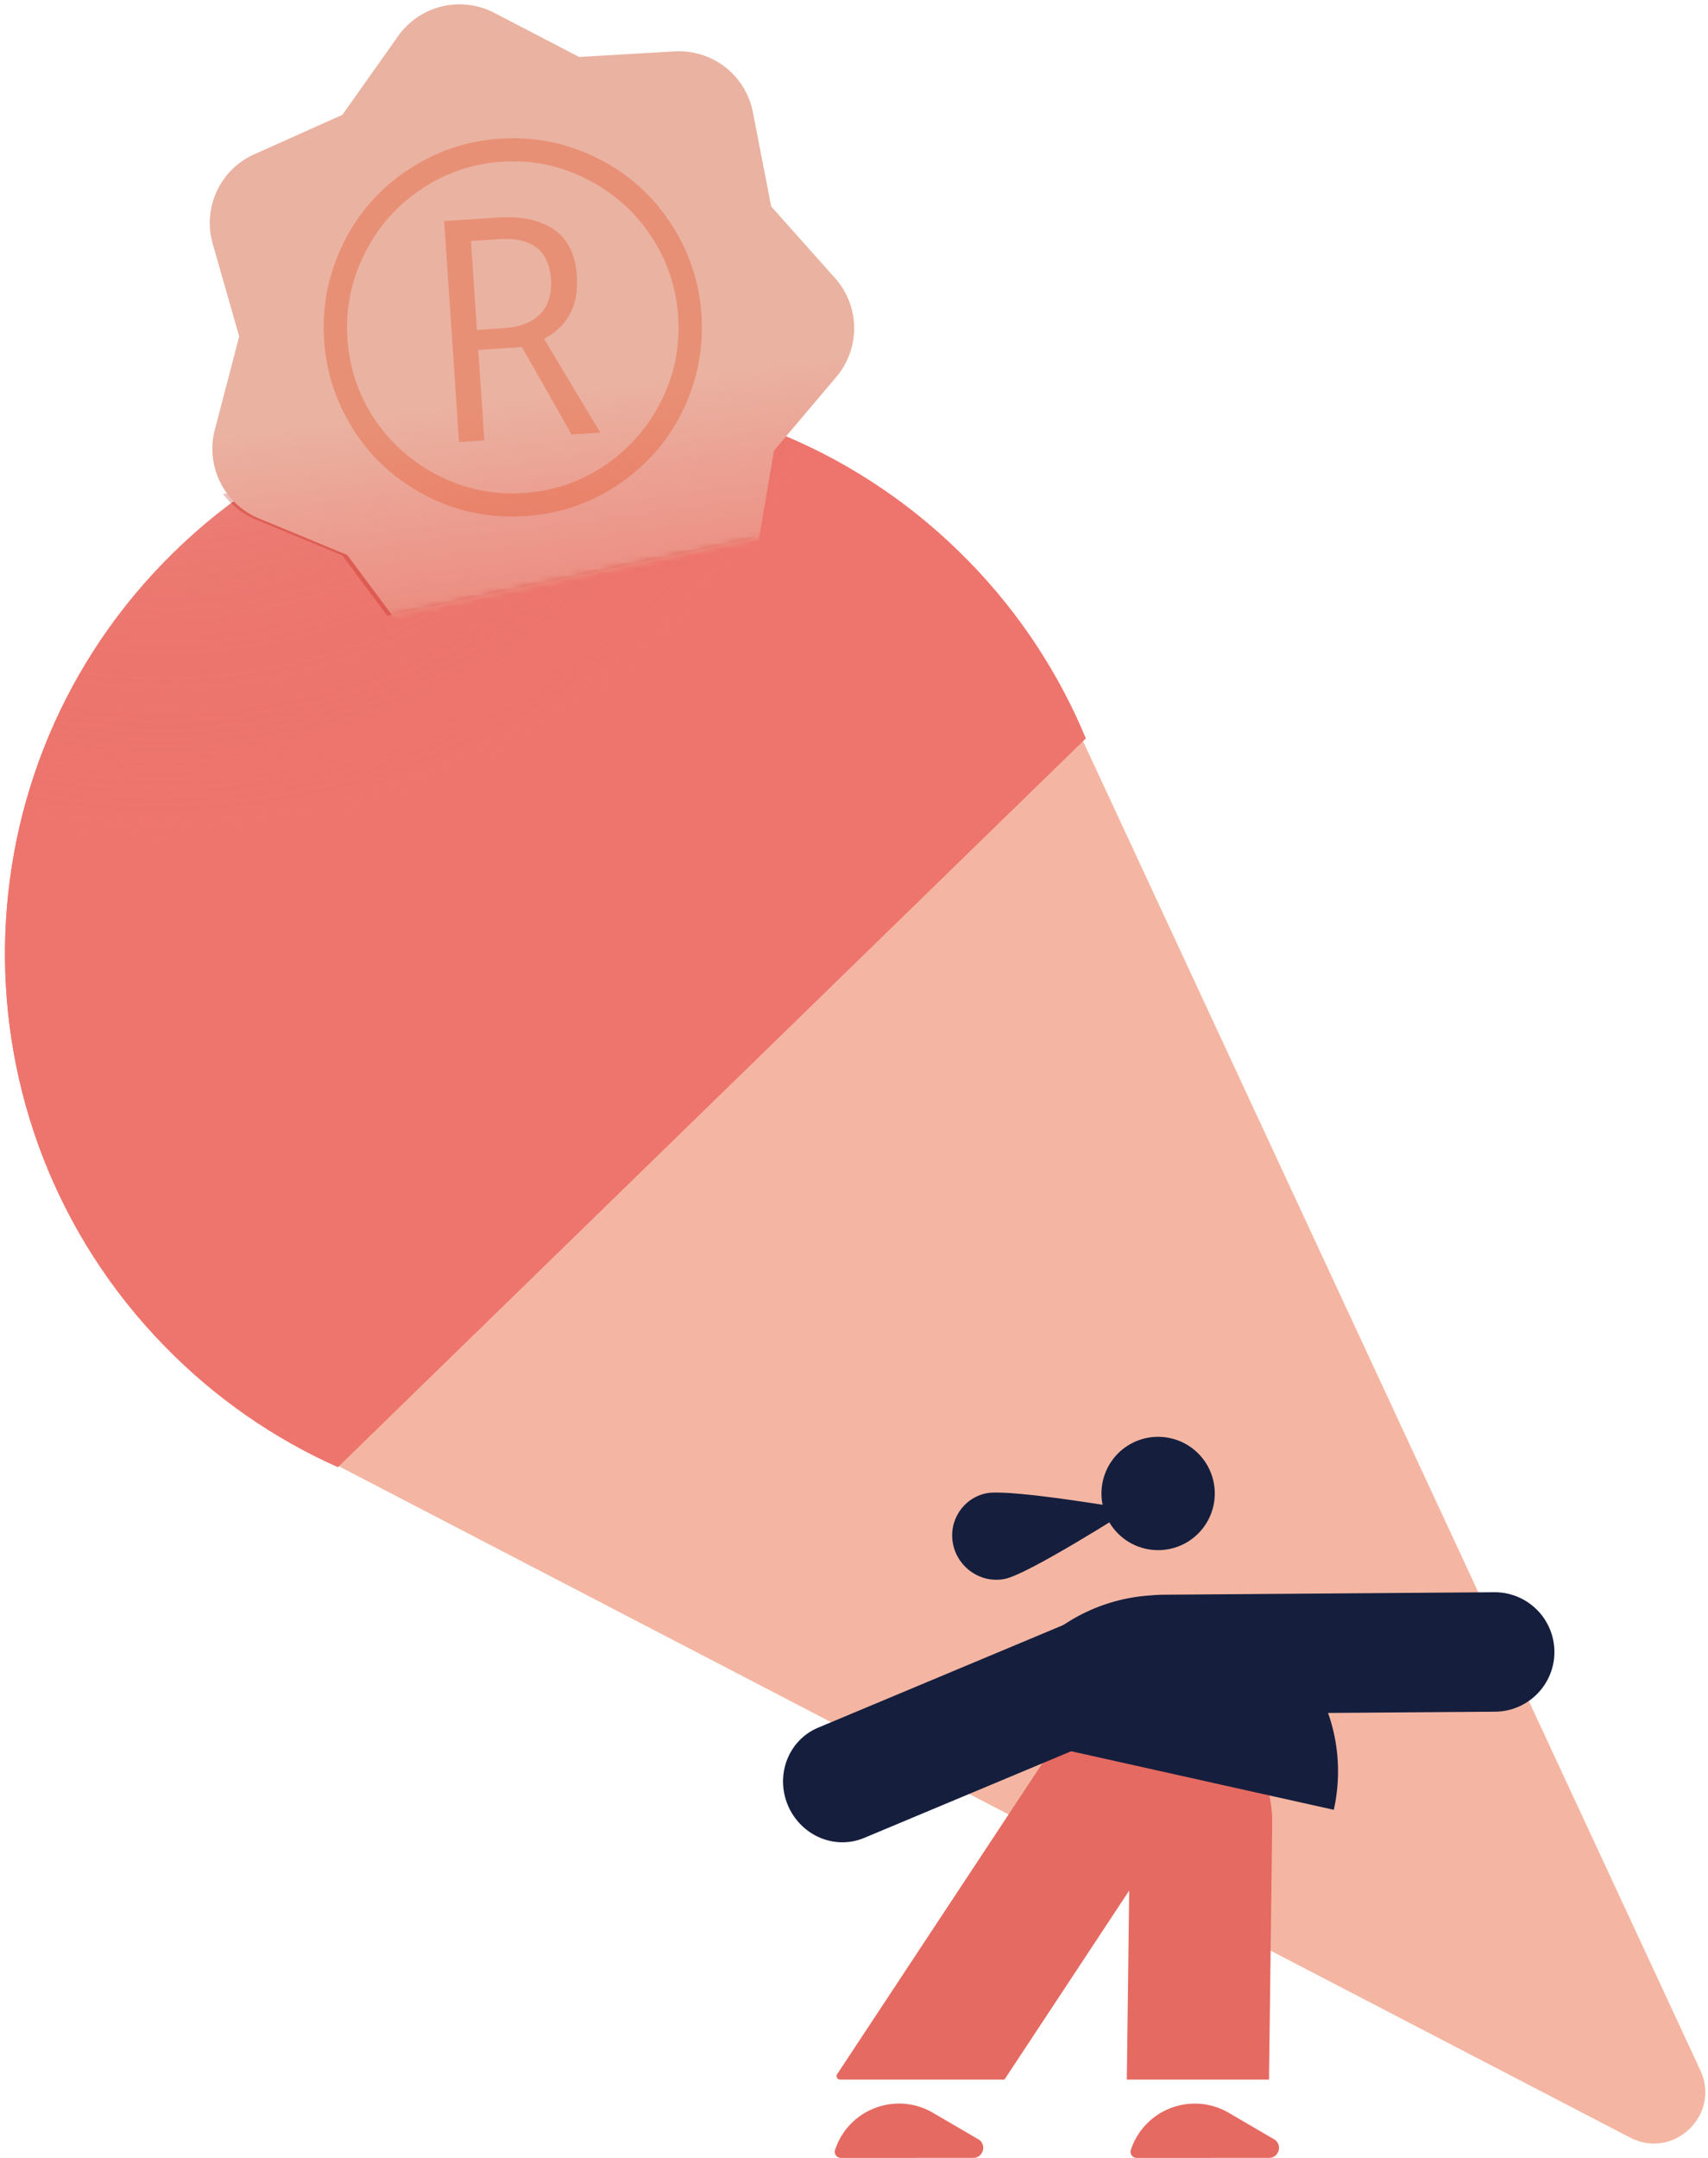 <svg xmlns="http://www.w3.org/2000/svg" xmlns:xlink="http://www.w3.org/1999/xlink" width="266" height="336" fill="none" xmlns:v="https://vecta.io/nano"><g clip-path="url(#F)"><path opacity=".87" fill-rule="evenodd" d="M253.864 332.83c6.775 3.521 14.162-3.545 10.945-10.469l-96.805-208.385L46.269 224.921 253.864 332.83z" fill="#f2ab94"/><path d="M150.928 87.468c7.981 8.193 14.032 17.55 18.16 27.508L52.618 228.431c-9.847-4.388-19.041-10.682-27.023-18.875-33.714-34.61-32.987-89.996 1.622-123.71s89.996-32.988 123.71 1.622z" fill="url(#C)"/><path d="M150.928 87.468c7.981 8.193 14.032 17.55 18.16 27.508L52.619 228.431c-9.847-4.388-19.041-10.682-27.023-18.875-33.714-34.61-32.987-89.996 1.622-123.71s89.996-32.988 123.71 1.622z" fill="url(#D)"/><g filter="url(#B)"><path d="M39.864 80.909l13.422 5.556 7.021 9.41 57.099-12.066 2.323-13.58 2.083-2.462-87.077 9.134a12.11 12.11 0 0 0 5.129 4.009h0z" fill="#b70f02" fill-opacity=".26"/></g><mask id="A" maskUnits="userSpaceOnUse" x="16" y="-14" width="128" height="116" mask-type="alpha"><path d="M16.794 9.032l107.428-22.701 19.449 92.036-107.428 22.701L16.794 9.032z" fill="#c4c4c4"/></mask><g mask="url(#A)"><use xlink:href="#G" fill="#eab2a1"/><use xlink:href="#G" fill="url(#E)"/><path opacity=".65" d="M74.274 51.367l4.376-.293c2.371-.159 4.192-.884 5.467-2.173 1.272-1.316 1.83-3.134 1.675-5.454-.301-4.483-3.016-6.553-8.148-6.208l-4.298.288.928 13.841zm15.568-8.389c.306 4.561-1.399 7.818-5.114 9.769l8.752 14.612-4.455.299-7.742-13.62-6.799.456.944 14.076-3.946.265-2.308-34.407 8.244-.553c3.725-.25 6.671.365 8.837 1.842s3.362 3.899 3.588 7.261h0zm-39.364 9.985c-.349-5.213.625-10.188 2.924-14.924a28.74 28.74 0 0 1 10.022-11.512c4.382-2.938 9.204-4.584 14.466-4.937 5.209-.349 10.181.626 14.914 2.927s8.569 5.643 11.506 10.029a29.09 29.09 0 0 1 4.935 14.475c.344 5.135-.596 10.042-2.82 14.721s-5.525 8.526-9.901 11.543-9.274 4.707-14.692 5.07c-5.392.362-10.457-.647-15.196-3.026-4.741-2.405-8.538-5.776-11.393-10.115-2.83-4.34-4.417-9.09-4.763-14.251v.001zm3.634-.244c.311 4.64 1.746 8.864 4.303 12.672 2.583 3.78 5.931 6.698 10.046 8.753s8.491 2.926 13.127 2.615 8.845-1.745 12.624-4.303c3.804-2.586 6.732-5.937 8.785-10.054s2.923-8.497 2.612-13.136a25.32 25.32 0 0 0-4.212-12.482c-2.479-3.787-5.804-6.746-9.976-8.875-4.146-2.131-8.577-3.038-13.292-2.722-4.521.285-8.881 1.785-12.621 4.342-3.805 2.56-6.733 5.924-8.782 10.093s-2.921 8.535-2.615 13.096v.001z" fill="#e44e20" fill-opacity=".51"/></g><g fill="#e56a61"><path d="M130.96 335.998l20.61-.008c1.584-.002 2.151-2.096.783-2.896l-7.061-4.123c-5.76-3.365-13.155-.561-15.238 5.777-.046.143-.058.295-.035.443a.96.96 0 0 0 .17.412c.088.122.204.221.338.29a.96.96 0 0 0 .433.105h0zm46.062 0l20.61-.008c1.585-.001 2.152-2.096.783-2.896l-7.06-4.123a10.48 10.48 0 0 0-15.238 5.777c-.046.143-.058.295-.035.443a.96.96 0 0 0 .17.412c.088.122.204.221.338.29a.97.97 0 0 0 .432.105h0z"/><path fill-rule="evenodd" d="M175.488 323.802l.371-29.431-19.43 29.431h-25.591c-.436 0-.708-.47-.467-.835l32.879-49.801c10.519-15.935 35.124-8.239 34.882 10.91l-.501 39.726h-22.143 0z"/></g><g fill="#151e3d"><path d="M156.483 245.843c-3.659.742-7.262-1.679-8.039-5.341-.796-3.688 1.557-7.271 5.188-7.994 3.659-.741 22.387 2.499 22.387 2.499s-15.857 10.121-19.536 10.836h0zm30.412 3.173c-7.108-1.584-14.555-.28-20.702 3.626s-10.491 10.092-12.078 17.2l53.606 11.955c3.301-14.802-6.022-29.479-20.825-32.781h-.001z"/><g fill-rule="evenodd"><path d="M242.079 257.149a9.3 9.3 0 0 1-2.675 6.596 9.31 9.31 0 0 1-6.555 2.775l-51.767.388c-2.466.018-4.839-.945-6.596-2.675s-2.755-4.088-2.775-6.555.945-4.839 2.676-6.596a9.3 9.3 0 0 1 6.555-2.774l51.767-.39c2.466-.017 4.838.945 6.595 2.676s2.755 4.089 2.774 6.555h.001z"/><path d="M185.355 254.836c.951 2.276.99 4.823.11 7.083s-2.609 4.045-4.805 4.965l-46.099 19.297c-2.197.918-4.681.896-6.906-.063s-4.011-2.775-4.963-5.05-.99-4.824-.109-7.083 2.608-4.046 4.804-4.966l46.099-19.297c2.196-.919 4.68-.896 6.906.063s4.01 2.776 4.962 5.051h.001z"/></g><path d="M184.985 240.059a8.83 8.83 0 0 1-6.668 1.067c-2.276-.543-4.244-1.967-5.471-3.959a8.83 8.83 0 0 1-1.066-6.669c.542-2.276 1.966-4.244 3.959-5.471s4.392-1.609 6.669-1.066a8.82 8.82 0 0 1 5.47 3.959c1.226 1.994 1.609 4.392 1.067 6.668a8.83 8.83 0 0 1-3.96 5.471h0z"/></g></g><defs><filter id="B" x="25.441" y="58.473" width="105.664" height="46.695" filterUnits="userSpaceOnUse" color-interpolation-filters="sRGB"><feFlood flood-opacity="0"/><feBlend in="SourceGraphic"/><feGaussianBlur stdDeviation="4.647"/></filter><radialGradient id="C" cx="0" cy="0" r="1" gradientUnits="userSpaceOnUse" gradientTransform="translate(27.174 29.041) rotate(78.954) scale(191.607 209.675)"><stop stop-color="#e56a61" stop-opacity=".41"/><stop offset=".536" stop-color="#ee756d"/></radialGradient><radialGradient id="D" cx="0" cy="0" r="1" gradientUnits="userSpaceOnUse" gradientTransform="translate(27.174 29.041) rotate(78.954) scale(191.607 209.675)"><stop stop-color="#e56a61" stop-opacity=".41"/><stop offset=".536" stop-color="#ee756d"/></radialGradient><linearGradient id="E" x1="93.996" y1="122.811" x2="86.08" y2="61.172" gradientUnits="userSpaceOnUse"><stop offset=".168" stop-color="#ee756d"/><stop offset="1" stop-color="#ee756d" stop-opacity="0"/></linearGradient><clipPath id="F"><path fill="#fff" d="M0 0h266v336H0z"/></clipPath><path id="G" d="M33.122 37.933a11.72 11.72 0 0 1 6.48-13.913l13.72-6.142 8.68-12.257a11.72 11.72 0 0 1 14.966-3.626l13.226 6.873 14.874-.866a11.72 11.72 0 0 1 7.869 2.444c2.24 1.74 3.773 4.234 4.315 7.019l2.852 14.676 9.953 11.174a11.72 11.72 0 0 1 .195 15.363l-9.724 11.494-2.539 14.84a11.72 11.72 0 0 1-11.884 9.738l-14.959-.428-13.068 7.263c-2.48 1.378-5.375 1.81-8.149 1.215a11.72 11.72 0 0 1-6.934-4.45l-8.91-11.942-13.773-5.7a11.72 11.72 0 0 1-6.856-13.788l3.795-14.532-4.129-14.453h-.001z"/></defs></svg>